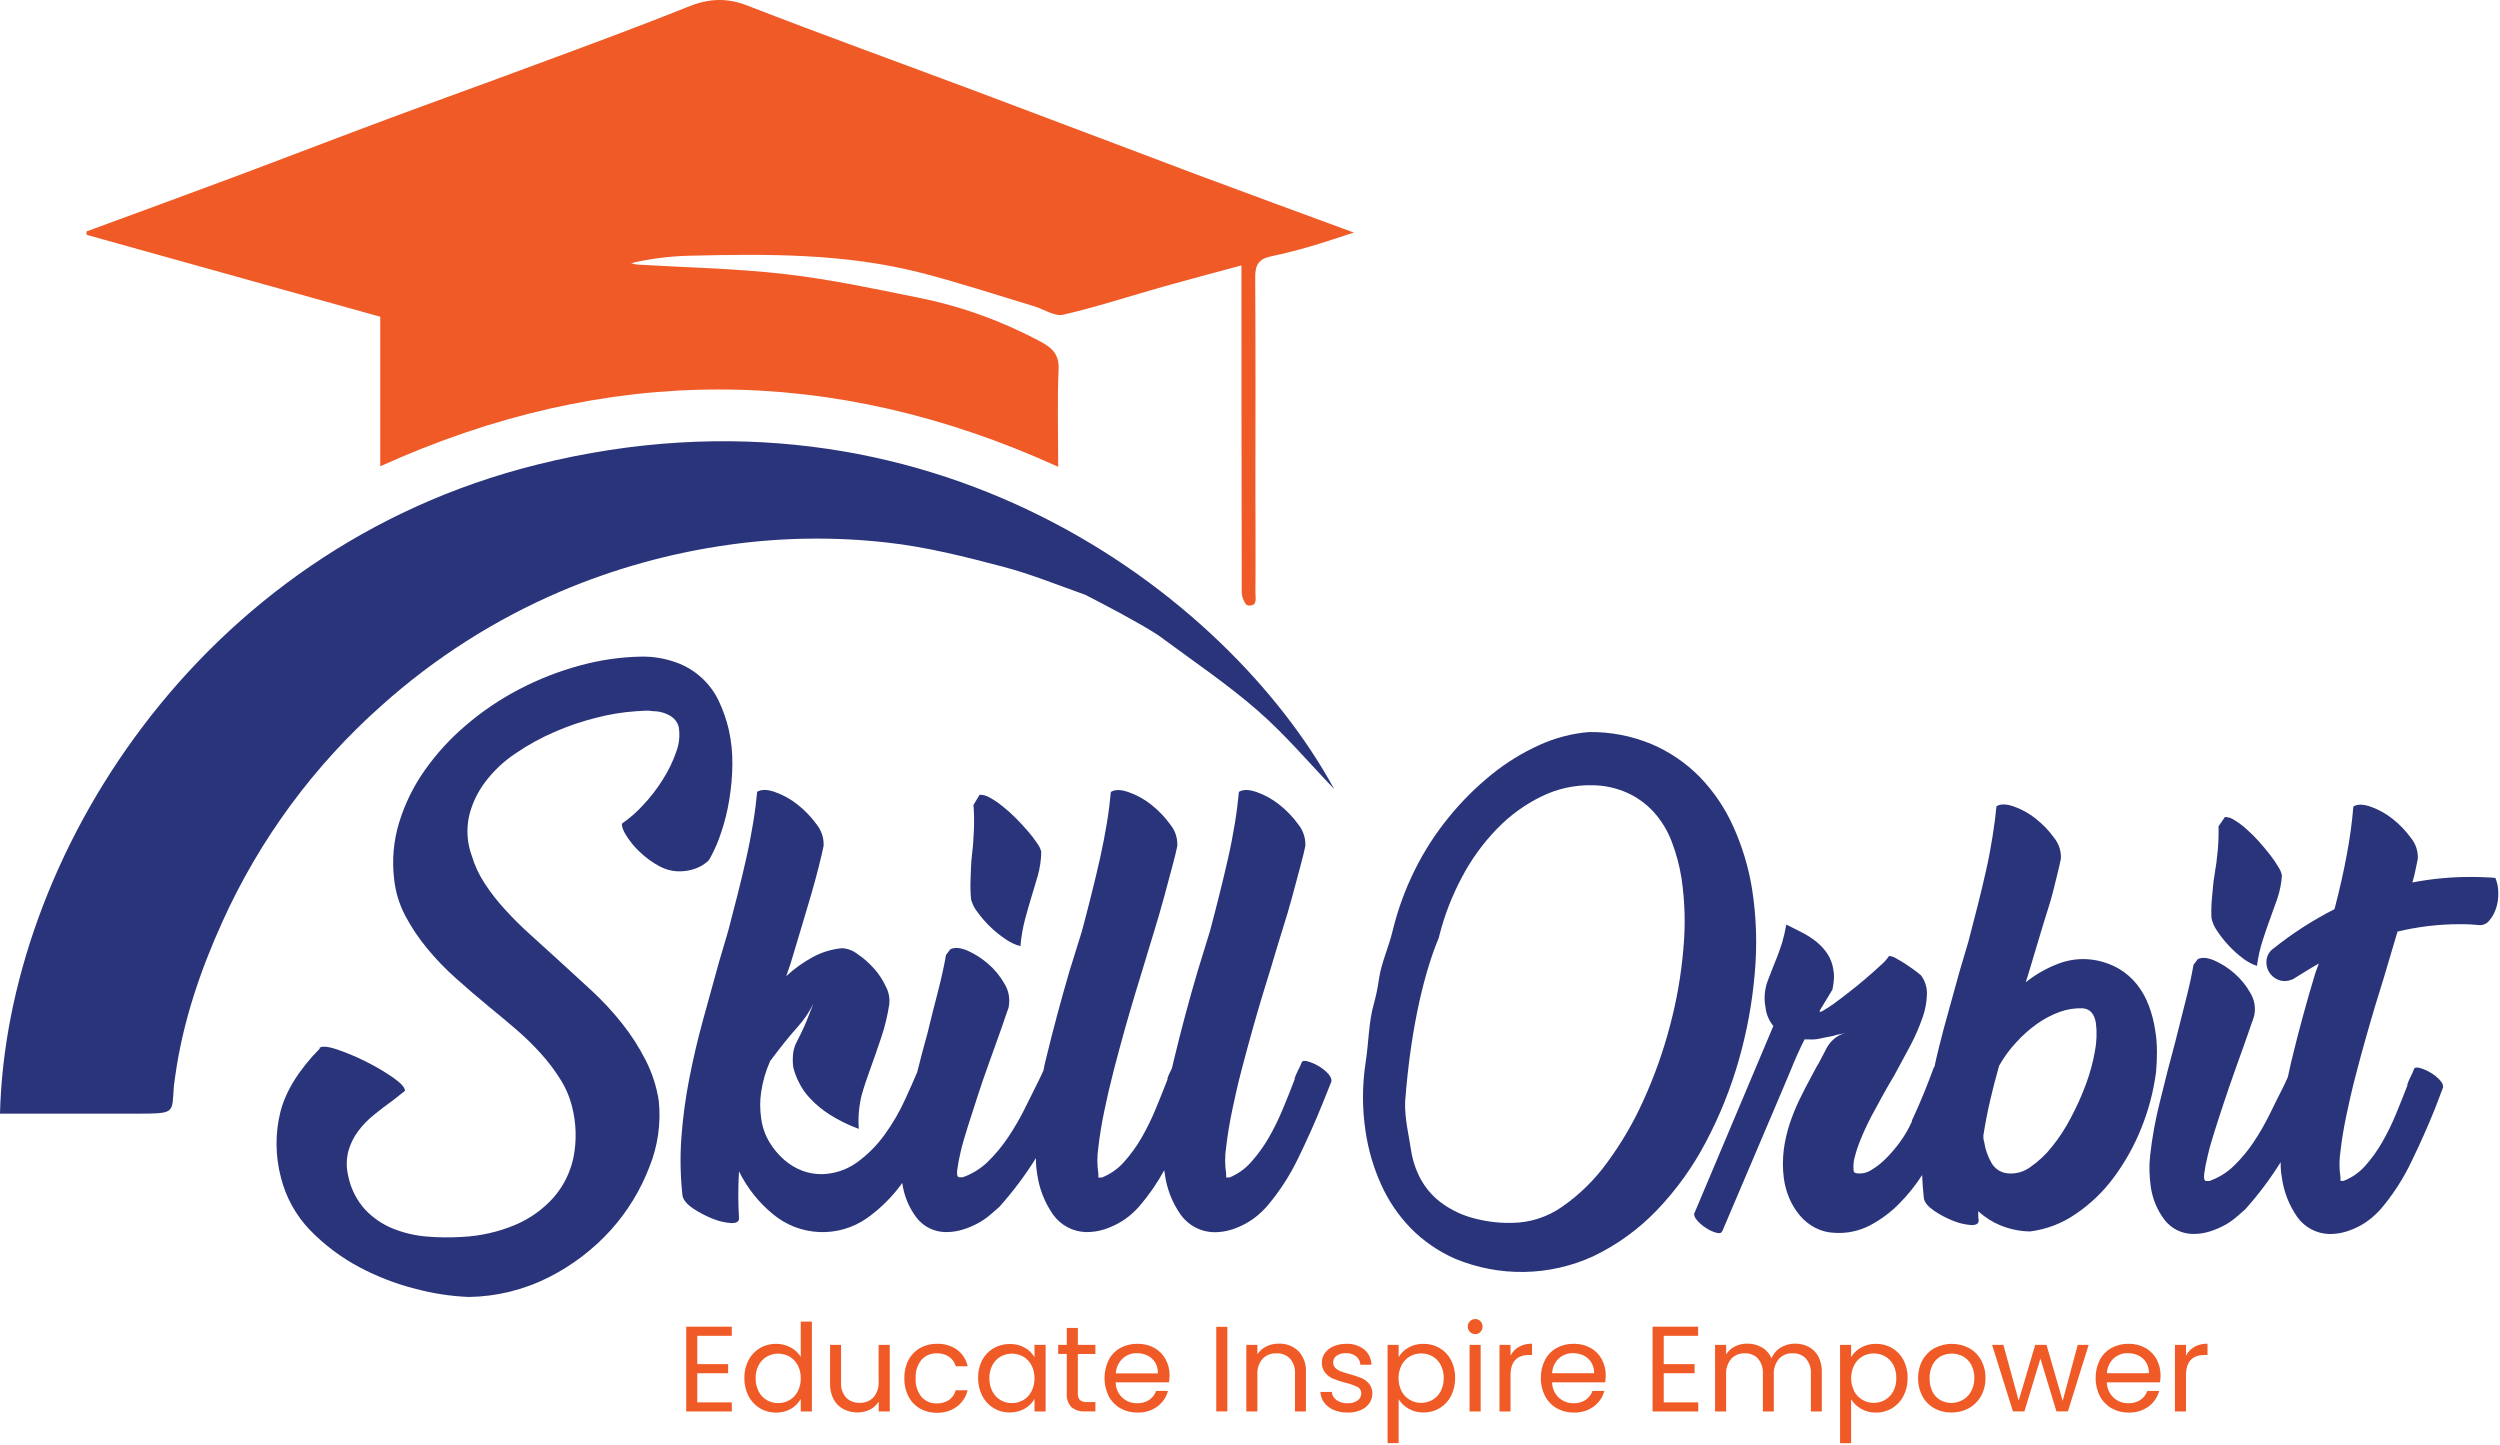 <svg width="739" height="427" viewBox="0 0 739 427" fill="none" xmlns="http://www.w3.org/2000/svg">
<path d="M215.43 215.697C214.747 212.781 213.759 209.945 212.48 207.237C209.996 201.966 205.533 197.887 200.06 195.887C196.81 194.689 193.373 194.079 189.91 194.087C183.629 194.179 177.385 195.073 171.33 196.747C165.146 198.432 159.161 200.779 153.48 203.747C147.867 206.663 142.606 210.213 137.8 214.327C133.155 218.252 129.032 222.755 125.53 227.727C122.209 232.445 119.658 237.66 117.97 243.177C116.326 248.595 115.829 254.296 116.51 259.917C116.924 263.738 118.064 267.444 119.87 270.837C121.702 274.266 123.88 277.5 126.37 280.487C128.965 283.625 131.8 286.558 134.85 289.257C137.963 292.043 141.173 294.8 144.48 297.527C147.22 299.777 149.93 302.017 152.6 304.317C155.165 306.524 157.59 308.888 159.86 311.397C161.988 313.744 163.906 316.273 165.59 318.957C167.177 321.45 168.355 324.181 169.08 327.047C170.366 332.017 170.509 337.213 169.5 342.247C168.564 346.63 166.519 350.7 163.56 354.067C160.445 357.529 156.603 360.261 152.31 362.067C147.303 364.171 141.965 365.379 136.54 365.637C133.058 365.851 129.566 365.811 126.09 365.517C122.674 365.238 119.32 364.446 116.14 363.167C113.035 361.913 110.238 360.002 107.94 357.567C105.416 354.774 103.689 351.355 102.94 347.667C102.359 345.275 102.359 342.779 102.94 340.387C103.522 338.221 104.51 336.185 105.85 334.387C107.233 332.539 108.85 330.879 110.66 329.447C112.49 327.967 114.36 326.537 116.25 325.187L119.71 322.447C119.71 321.447 118.56 320.207 116.17 318.507C113.547 316.706 110.797 315.098 107.94 313.697C105.127 312.279 102.212 311.072 99.22 310.087C96.52 309.227 94.84 309.177 94.27 309.927L94.73 309.747C88.443 316.12 84.5 322.413 82.9 328.627C81.32 334.989 81.362 341.645 83.02 347.987C84.475 353.892 87.47 359.307 91.7 363.677C95.927 368.021 100.802 371.684 106.15 374.537C111.439 377.354 117.05 379.52 122.86 380.987C128.012 382.365 133.301 383.17 138.63 383.387C146.854 383.251 154.941 381.251 162.28 377.537C169.196 374.033 175.41 369.287 180.61 363.537C185.508 358.075 189.362 351.76 191.98 344.907C194.464 338.74 195.411 332.061 194.74 325.447C194.092 321.204 192.761 317.094 190.8 313.277C188.86 309.473 186.542 305.875 183.88 302.537C181.112 299.043 178.076 295.77 174.8 292.747C171.467 289.667 168.133 286.61 164.8 283.577C162.13 281.127 159.48 278.717 156.8 276.317C154.195 273.986 151.712 271.523 149.36 268.937C147.123 266.521 145.093 263.922 143.29 261.167C141.631 258.653 140.348 255.911 139.48 253.027C138.085 249.249 137.8 245.151 138.66 241.217C139.545 237.519 141.201 234.05 143.52 231.037C145.991 227.781 148.993 224.965 152.4 222.707C156.003 220.243 159.834 218.13 163.84 216.397C167.836 214.65 171.97 213.239 176.2 212.177C180.044 211.166 183.975 210.52 187.94 210.247L190.5 210.087C191.372 210.028 192.249 210.075 193.11 210.227C195.003 210.234 196.854 210.779 198.45 211.797C199.503 212.511 200.271 213.573 200.62 214.797C201.046 217.283 200.801 219.837 199.91 222.197C198.915 225.098 197.571 227.868 195.91 230.447C194.218 233.174 192.251 235.72 190.04 238.047C188.194 240.074 186.124 241.885 183.87 243.447C183.72 244.207 184.12 245.387 185.13 246.997C186.248 248.777 187.592 250.404 189.13 251.837C190.844 253.488 192.775 254.898 194.87 256.027C196.984 257.193 199.392 257.718 201.8 257.537C203.169 257.449 204.518 257.156 205.8 256.667C207.148 256.147 208.384 255.373 209.44 254.387L209.86 253.737C211.225 251.268 212.347 248.672 213.21 245.987C214.271 242.846 215.064 239.621 215.58 236.347C216.157 232.876 216.462 229.365 216.49 225.847C216.529 222.434 216.174 219.028 215.43 215.697Z" fill="#29347B"/>
<path d="M393.53 319.777L391 326.077C388.86 331.41 386.453 336.813 383.78 342.287C381.311 347.464 378.174 352.295 374.45 356.657C373.67 357.533 372.832 358.355 371.94 359.117C370.848 360.048 369.67 360.871 368.42 361.577C367.042 362.353 365.587 362.986 364.08 363.467C362.397 363.992 360.643 364.255 358.88 364.247C356.941 364.215 355.036 363.728 353.32 362.825C351.604 361.921 350.124 360.627 349 359.047C346.487 355.46 344.878 351.319 344.31 346.977C344.24 346.637 344.19 346.287 344.15 345.927C342.053 349.752 339.563 353.348 336.72 356.657C335.943 357.535 335.104 358.357 334.21 359.117C333.12 360.034 331.945 360.844 330.7 361.537C329.317 362.311 327.86 362.944 326.35 363.427C324.667 363.952 322.913 364.215 321.15 364.207C319.211 364.175 317.306 363.688 315.59 362.785C313.874 361.881 312.394 360.587 311.27 359.007C308.769 355.414 307.161 351.276 306.58 346.937C306.386 345.853 306.269 344.757 306.23 343.657C306.23 343.197 306.23 342.737 306.23 342.317C303.041 347.432 299.417 352.263 295.4 356.757C294.66 357.427 293.77 358.187 292.73 359.077C291.631 360.017 290.438 360.841 289.17 361.537C287.754 362.308 286.267 362.941 284.73 363.427C283.113 363.94 281.427 364.203 279.73 364.207C278.026 364.223 276.341 363.843 274.809 363.097C273.276 362.351 271.938 361.258 270.9 359.907C268.645 356.915 267.201 353.391 266.71 349.677C263.839 353.692 260.321 357.203 256.3 360.067C252.173 362.959 247.208 364.41 242.173 364.195C237.138 363.98 232.315 362.11 228.45 358.877C224.252 355.43 220.842 351.123 218.45 346.247C218.17 350.872 218.17 355.511 218.45 360.137C218.45 361.137 217.65 361.627 215.99 361.537C214.115 361.381 212.276 360.932 210.54 360.207C208.546 359.409 206.643 358.404 204.86 357.207C203.07 355.987 202.06 354.767 201.76 353.547C201.118 347.823 201.001 342.052 201.41 336.307C201.837 330.462 202.615 324.648 203.74 318.897C204.86 313.11 206.217 307.317 207.81 301.517C209.403 295.717 210.99 289.97 212.57 284.277L215.23 275.277C216.17 271.737 217.09 268.107 218.04 264.397C218.99 260.687 219.83 257.087 220.63 253.547C221.43 250.007 222.08 246.547 222.63 243.227C223.18 239.907 223.55 236.857 223.82 234.057C225.04 233.297 226.82 233.317 229.09 234.127C231.503 234.982 233.757 236.232 235.76 237.827C237.887 239.51 239.774 241.474 241.37 243.667C242.823 245.463 243.566 247.729 243.46 250.037C243.18 251.437 242.7 253.457 242.06 256.037C241.42 258.617 240.61 261.577 239.67 264.817C238.73 268.057 237.73 271.397 236.67 274.907C235.61 278.417 234.6 281.767 233.67 284.907L232.41 288.557C234.762 286.369 237.379 284.484 240.2 282.947C242.906 281.466 245.888 280.561 248.96 280.287C250.617 280.405 252.201 281.014 253.51 282.037C255.299 283.251 256.929 284.686 258.36 286.307C259.822 287.937 261.026 289.782 261.93 291.777C262.757 293.377 263.078 295.19 262.85 296.977C262.351 300.234 261.575 303.442 260.53 306.567C259.44 309.807 258.41 312.817 257.38 315.627C256.35 318.437 255.47 321.027 254.71 323.697C253.897 326.964 253.61 330.339 253.86 333.697C250.817 332.588 247.904 331.153 245.17 329.417C243.061 328.07 241.129 326.464 239.42 324.637C238.079 323.233 236.969 321.627 236.13 319.877C235.419 318.499 234.872 317.042 234.5 315.537C234.319 314.234 234.296 312.915 234.43 311.607C234.522 310.694 234.73 309.797 235.05 308.937C236.45 306.227 237.58 303.857 238.43 301.787C239.28 299.717 239.93 298.037 240.43 296.727C239.201 299.195 237.644 301.486 235.8 303.537C234.3 305.217 232.88 306.887 231.59 308.537C230.3 310.187 228.97 311.867 227.66 313.637C226.353 316.566 225.454 319.662 224.99 322.837C224.619 325.366 224.619 327.937 224.99 330.467C225.3 333.002 226.138 335.445 227.45 337.637C228.626 339.582 230.093 341.336 231.8 342.837C233.395 344.235 235.227 345.336 237.21 346.087C238.984 346.742 240.859 347.08 242.75 347.087C246.516 347.04 250.179 345.847 253.25 343.667C256.407 341.385 259.178 338.613 261.46 335.457C263.871 332.144 265.936 328.592 267.62 324.857C268.91 322.047 270.08 319.387 271.16 316.857C271.16 316.857 271.16 316.807 271.16 316.787C272.1 313.017 273.09 309.217 274.16 305.447C275.16 301.247 276.21 297.147 277.24 293.177C278.27 289.207 279.06 285.587 279.64 282.297L280.9 280.617C282.12 279.977 283.77 280.087 285.9 280.967C288.147 281.956 290.231 283.281 292.08 284.897C294.053 286.593 295.712 288.624 296.98 290.897C298.185 292.897 298.609 295.273 298.17 297.567C298.26 297.387 298.22 297.567 298.04 298.117C297.86 298.667 297.6 299.427 297.25 300.377L296.15 303.587C295.71 304.807 295.32 305.937 294.95 306.967C294.1 309.407 293.14 312.077 292.08 314.967C291.02 317.857 289.97 320.967 289 323.967C288.03 326.967 287.05 329.967 286.13 332.867C285.21 335.767 284.45 338.337 283.94 340.587C283.508 342.37 283.174 344.176 282.94 345.997C282.8 347.347 283.01 347.997 283.59 347.997H284.59C287.35 347.031 289.867 345.478 291.97 343.447C294.218 341.257 296.229 338.837 297.97 336.227C299.825 333.467 301.495 330.587 302.97 327.607C304.47 324.547 305.97 321.607 307.34 318.817L308.42 316.497C308.63 315.377 308.88 314.247 309.16 313.147C311.3 304.313 313.633 295.597 316.16 286.997L319.8 275.317C320.74 271.777 321.69 268.147 322.61 264.437C323.53 260.727 324.42 257.127 325.2 253.587C325.98 250.047 326.65 246.587 327.2 243.267C327.75 239.947 328.1 236.897 328.37 234.097C329.59 233.337 331.37 233.357 333.64 234.167C336.055 235.017 338.31 236.268 340.31 237.867C342.441 239.544 344.329 241.51 345.92 243.707C347.385 245.496 348.131 247.767 348.01 250.077C347.73 251.477 347.25 253.497 346.54 256.077C345.83 258.657 345.04 261.637 344.17 264.927C343.3 268.217 342.28 271.577 341.23 275.087C340.18 278.597 339.13 281.897 338.23 284.977L337.68 286.797C337.13 288.587 336.37 290.997 335.45 294.107C334.53 297.217 333.5 300.607 332.45 304.407C331.4 308.207 330.32 312.147 329.24 316.317C328.16 320.487 327.24 324.497 326.43 328.387C325.62 332.277 325.05 335.837 324.68 339.117C324.284 341.715 324.284 344.358 324.68 346.957V348.087H325.68C328.183 347.103 330.42 345.544 332.21 343.537C334.185 341.339 335.928 338.943 337.41 336.387C338.995 333.628 340.398 330.768 341.61 327.827C342.877 324.78 344.067 321.807 345.18 318.907H345.04C345.328 318.06 345.682 317.237 346.1 316.447C346.21 316.217 346.35 315.967 346.44 315.737C346.62 314.907 346.81 314.057 347.02 313.237C349.147 304.403 351.48 295.687 354.02 287.087L357.65 275.297C358.59 271.757 359.54 268.127 360.46 264.417C361.38 260.707 362.25 257.107 363.05 253.567C363.85 250.027 364.5 246.567 365.05 243.247C365.6 239.927 365.95 236.877 366.22 234.077C367.44 233.317 369.22 233.337 371.49 234.147C373.904 235 376.158 236.251 378.16 237.847C380.289 239.527 382.177 241.492 383.77 243.687C385.223 245.483 385.966 247.749 385.86 250.057C385.58 251.457 385.1 253.477 384.39 256.057C383.68 258.637 382.89 261.617 382.02 264.907C381.15 268.197 380.13 271.557 379.02 275.067C377.91 278.577 376.95 281.877 376.02 284.957L375.47 286.777C374.92 288.567 374.16 290.977 373.22 294.087C372.28 297.197 371.28 300.587 370.22 304.387C369.16 308.187 368.09 312.127 367 316.297C365.91 320.467 365 324.477 364.2 328.367C363.4 332.257 362.82 335.817 362.45 339.097C362.054 341.695 362.054 344.338 362.45 346.937V348.067H363.45C365.886 347.064 368.059 345.514 369.8 343.537C371.775 341.341 373.514 338.945 374.99 336.387C376.578 333.628 377.984 330.768 379.2 327.827C380.47 324.827 381.64 321.827 382.76 318.907H382.63C382.919 318.062 383.27 317.239 383.68 316.447C384.075 315.7 384.429 314.932 384.74 314.147C384.93 313.577 385.52 313.437 386.56 313.737C387.69 314.059 388.773 314.53 389.78 315.137C390.851 315.749 391.819 316.525 392.65 317.437C393.42 318.357 393.71 319.117 393.53 319.777Z" fill="#29347B"/>
<path d="M306.61 249.317C305.801 248.087 304.909 246.914 303.94 245.807C302.86 244.537 301.64 243.227 300.31 241.877C299.029 240.581 297.67 239.365 296.24 238.237C295.062 237.273 293.792 236.425 292.45 235.707C291.581 235.184 290.584 234.914 289.57 234.927L287.76 237.927C287.945 240.359 287.988 242.8 287.89 245.237C287.8 247.737 287.62 250.237 287.32 252.657C287.02 255.077 287 257.417 286.91 259.657C286.809 261.714 286.852 263.776 287.04 265.827C287.402 267.211 288.053 268.503 288.95 269.617C290.073 271.177 291.335 272.633 292.72 273.967C294.143 275.345 295.69 276.59 297.34 277.687C298.646 278.598 300.101 279.275 301.64 279.687C301.857 277.039 302.305 274.416 302.98 271.847C303.57 269.597 304.19 267.417 304.86 265.247C305.53 263.077 306.15 260.997 306.75 258.927C307.407 256.599 307.76 254.195 307.8 251.777C307.566 250.888 307.162 250.052 306.61 249.317Z" fill="#29347B"/>
<path d="M517.9 262.707C516.871 256.381 515.015 250.218 512.38 244.377C509.951 238.933 506.59 233.955 502.45 229.667C498.361 225.512 493.496 222.203 488.13 219.927C482.287 217.51 476.013 216.309 469.69 216.397C464.648 216.815 459.715 218.101 455.11 220.197C450.064 222.471 445.329 225.382 441.02 228.857C436.372 232.603 432.129 236.826 428.36 241.457C424.385 246.299 420.976 251.58 418.2 257.197C415.352 262.933 413.155 268.971 411.65 275.197C410.44 280.197 408.4 284.397 407.65 289.197C407.312 291.728 406.8 294.234 406.12 296.697C404.58 301.987 404.59 308.187 403.7 313.917C402.63 320.799 402.63 327.805 403.7 334.687C404.5 339.981 406.017 345.142 408.21 350.027C410.336 354.812 413.284 359.188 416.92 362.957C420.698 366.822 425.187 369.922 430.14 372.087C436.612 374.776 443.569 376.103 450.577 375.985C457.585 375.866 464.493 374.304 470.87 371.397C477.958 368.019 484.373 363.381 489.8 357.707C495.552 351.698 500.426 344.908 504.28 337.537C508.365 329.817 511.626 321.689 514.01 313.287C516.413 304.877 517.99 296.253 518.72 287.537C519.461 279.257 519.185 270.919 517.9 262.707ZM497.6 280.537C496.951 288.191 495.63 295.774 493.65 303.197C491.69 310.689 489.097 318.002 485.9 325.057C482.969 331.628 479.338 337.864 475.07 343.657C471.426 348.703 466.957 353.098 461.85 356.657C457.485 359.749 452.279 361.434 446.93 361.487C442.713 361.574 438.509 361 434.47 359.787C431.275 358.806 428.281 357.262 425.63 355.227C423.267 353.377 421.313 351.058 419.89 348.417C418.489 345.774 417.546 342.914 417.1 339.957C416.45 335.447 415.23 330.957 415.35 325.757C417.08 302.557 421.47 286.327 425.29 277.257L425.54 276.257C427.074 270.31 429.317 264.569 432.22 259.157C434.963 253.974 438.428 249.206 442.51 244.997C446.281 241.075 450.712 237.846 455.6 235.457C460.277 233.156 465.438 232.01 470.65 232.117C474.235 232.134 477.778 232.901 481.05 234.367C484.022 235.725 486.689 237.671 488.89 240.087C491.152 242.623 492.931 245.551 494.14 248.727C495.493 252.247 496.472 255.901 497.06 259.627C498.078 266.55 498.259 273.57 497.6 280.537Z" fill="#29347B"/>
<path d="M637.09 304.647C636.73 302.161 636.107 299.72 635.23 297.367C634.397 295.081 633.209 292.942 631.71 291.027C630.185 289.108 628.312 287.493 626.19 286.267C623.787 284.921 621.15 284.042 618.42 283.677C615.013 283.233 611.55 283.656 608.35 284.907C604.907 286.218 601.688 288.056 598.81 290.357L599.62 287.767C600.53 284.687 601.52 281.427 602.54 278.027C603.56 274.627 604.54 271.357 605.54 268.227C606.54 265.097 607.22 262.227 607.84 259.697C608.46 257.167 608.94 255.207 609.2 253.847C609.315 251.608 608.603 249.405 607.2 247.657C605.655 245.523 603.821 243.615 601.75 241.987C599.808 240.438 597.622 239.224 595.28 238.397C593.04 237.617 591.35 237.587 590.16 238.327C589.9 241.047 589.52 244.017 589 247.237C588.48 250.457 587.89 253.797 587.1 257.237C586.31 260.677 585.5 264.237 584.58 267.777C583.66 271.317 582.77 274.897 581.86 278.337L579.27 287.067C577.73 292.607 576.187 298.19 574.64 303.817C573.64 307.657 572.64 311.467 571.83 315.317C571.753 315.366 571.691 315.435 571.65 315.517C570.92 317.517 569.98 319.937 568.86 322.747C567.74 325.557 566.47 328.417 565.11 331.327H565.24C564.266 333.541 563.056 335.643 561.63 337.597C560.337 339.376 558.902 341.048 557.34 342.597C556.072 343.858 554.655 344.96 553.12 345.877C552.068 346.568 550.828 346.917 549.57 346.877C548.5 346.877 547.94 346.617 547.94 346.077C547.779 344.705 547.892 343.315 548.27 341.987C548.709 340.284 549.264 338.614 549.93 336.987C550.6 335.307 551.35 333.657 552.16 331.987C552.97 330.317 553.74 328.877 554.48 327.607C555.4 325.887 556.29 324.217 557.21 322.607C558.13 320.997 559.06 319.317 560.06 317.687C561.693 314.693 563.267 311.77 564.78 308.917C566.156 306.306 567.333 303.595 568.3 300.807C569.113 298.56 569.552 296.195 569.6 293.807C569.646 291.82 569.023 289.876 567.83 288.287C567.66 288.117 567.16 287.737 566.41 287.157C565.66 286.577 564.73 285.927 563.68 285.227C562.63 284.527 561.68 283.937 560.68 283.397C560.003 282.946 559.228 282.664 558.42 282.577C557.732 283.592 556.908 284.507 555.97 285.297C554.69 286.487 553.27 287.757 551.68 289.117C550.09 290.477 548.44 291.837 546.68 293.207C544.92 294.577 543.4 295.747 541.99 296.757C540.939 297.511 539.851 298.212 538.73 298.857C537.95 299.257 537.73 299.187 537.97 298.647L541.66 292.537C541.898 291.433 542.055 290.313 542.13 289.187C542.175 288.295 542.104 287.401 541.92 286.527C541.675 284.877 541.075 283.301 540.16 281.907C539.235 280.536 538.105 279.315 536.81 278.287C535.476 277.236 534.039 276.325 532.52 275.567C530.98 274.807 529.52 274.047 528.03 273.307C527.724 275.106 527.314 276.886 526.8 278.637C526.33 280.087 525.88 281.397 525.43 282.587C524.25 285.487 523.25 288.037 522.43 290.217C521.594 292.618 521.401 295.197 521.87 297.697C522.084 299.747 522.894 301.691 524.2 303.287L500.9 358.537V358.407C500.63 359.027 500.85 359.787 501.59 360.657C502.356 361.552 503.253 362.327 504.25 362.957C505.184 363.599 506.218 364.082 507.31 364.387C508.31 364.677 508.78 364.517 509.07 363.987L509.17 363.807C510.26 361.177 528.17 319.257 529.35 316.317C530.53 313.377 531.87 310.317 533.43 307.247H534.66C535.951 307.332 537.247 307.211 538.5 306.887C539.57 306.617 540.91 306.447 542.01 306.177C542.628 305.958 543.263 305.794 543.91 305.687C544.64 305.547 544.44 305.617 545.6 305.347C544.194 305.652 542.902 306.345 541.87 307.347C541.016 308.115 540.32 309.042 539.82 310.077L537.39 314.717V314.587L535.33 318.407C534.06 320.747 532.88 323.067 531.78 325.347C530.707 327.603 529.775 329.924 528.99 332.297C528.204 334.735 527.635 337.238 527.29 339.777C526.939 342.579 526.939 345.414 527.29 348.217C527.561 350.281 528.11 352.299 528.92 354.217C529.716 356.067 530.777 357.792 532.07 359.337C533.318 360.815 534.844 362.034 536.56 362.927C538.371 363.864 540.371 364.377 542.41 364.427C545.973 364.645 549.529 363.895 552.7 362.257C555.895 360.576 558.812 358.414 561.35 355.847C563.925 353.267 566.215 350.417 568.18 347.347C568.27 349.687 568.45 352.037 568.71 354.347C568.98 355.527 569.99 356.707 571.71 357.897C573.436 359.065 575.284 360.044 577.22 360.817C578.914 361.527 580.709 361.965 582.54 362.117C584.12 362.207 584.9 361.737 584.9 360.757C584.813 360.305 584.77 359.846 584.77 359.387V358.027C586.703 359.818 588.942 361.247 591.38 362.247C594.134 363.362 597.069 363.961 600.04 364.017C604.877 363.422 609.499 361.666 613.51 358.897C617.863 355.969 621.682 352.316 624.8 348.097C628.143 343.597 630.89 338.682 632.97 333.477C635.116 328.159 636.581 322.592 637.33 316.907C637.503 315.093 637.59 313.12 637.59 310.987C637.603 308.863 637.436 306.742 637.09 304.647ZM619.25 310.787C618.659 314.107 617.769 317.367 616.59 320.527C615.335 323.913 613.852 327.211 612.15 330.397C610.566 333.468 608.673 336.37 606.5 339.057C604.696 341.33 602.566 343.324 600.18 344.977C598.375 346.327 596.151 346.997 593.9 346.867C592.847 346.848 591.817 346.557 590.909 346.023C590.001 345.488 589.247 344.728 588.72 343.817C587.629 341.949 586.896 339.893 586.56 337.757C586.47 337.407 586.4 337.067 586.33 336.757C586.284 336.425 586.264 336.091 586.27 335.757C586.82 332.237 587.47 328.757 588.27 325.357C589.07 321.957 589.93 318.527 590.93 315.057C592.317 312.575 593.995 310.269 595.93 308.187C597.788 306.128 599.863 304.278 602.12 302.667C604.194 301.182 606.462 299.987 608.86 299.117C610.976 298.346 613.219 297.983 615.47 298.047C617.72 298.137 619.09 299.587 619.55 302.397C619.894 305.192 619.792 308.023 619.25 310.787Z" fill="#29347B"/>
<path d="M673.5 256.317C672.775 255.082 671.97 253.897 671.09 252.767C670.09 251.487 668.99 250.157 667.77 248.767C666.589 247.449 665.331 246.203 664 245.037C662.906 244.043 661.717 243.159 660.45 242.397C659.641 241.841 658.691 241.526 657.71 241.487L655.8 244.257C655.856 246.623 655.779 248.99 655.57 251.347C655.35 253.777 655.05 256.177 654.63 258.527C654.21 260.877 654.08 263.127 653.87 265.307C653.673 267.3 653.616 269.305 653.7 271.307C653.973 272.667 654.528 273.955 655.33 275.087C656.353 276.652 657.511 278.124 658.79 279.487C660.095 280.903 661.532 282.192 663.08 283.337C664.301 284.293 665.678 285.031 667.15 285.517C667.494 282.959 668.06 280.437 668.84 277.977C669.54 275.827 670.25 273.737 671.01 271.677C671.77 269.617 672.47 267.617 673.16 265.677C673.915 263.453 674.379 261.14 674.54 258.797C674.363 257.909 674.009 257.066 673.5 256.317Z" fill="#29347B"/>
<path d="M738.49 263.847C738.543 265.374 738.337 266.899 737.88 268.357C737.48 269.67 736.828 270.893 735.96 271.957C735.636 272.415 735.21 272.791 734.715 273.055C734.22 273.318 733.671 273.463 733.11 273.477C732.11 273.387 731.11 273.297 730.11 273.247C729.11 273.197 728.11 273.187 727.11 273.187C724.012 273.19 720.917 273.374 717.84 273.737C714.768 274.108 711.72 274.653 708.71 275.367L705.03 287.767L704.5 289.537C703.97 291.277 703.23 293.627 702.31 296.637C701.39 299.647 700.44 302.957 699.39 306.637C698.34 310.317 697.31 314.157 696.26 318.197C695.21 322.237 694.32 326.197 693.54 329.927C692.76 333.657 692.2 337.157 691.84 340.347C691.454 342.872 691.454 345.442 691.84 347.967V349.057H692.8C695.232 348.103 697.404 346.589 699.14 344.637C701.044 342.504 702.72 340.178 704.14 337.697C705.679 335.018 707.041 332.242 708.22 329.387C709.447 326.414 710.6 323.527 711.68 320.727H711.55C711.823 319.906 712.157 319.107 712.55 318.337C712.933 317.614 713.267 316.865 713.55 316.097C713.73 315.547 714.31 315.407 715.32 315.697C716.417 316.005 717.467 316.463 718.44 317.057C719.487 317.649 720.433 318.405 721.24 319.297C722.02 320.167 722.31 320.907 722.13 321.547L719.8 327.667C717.73 332.847 715.38 338.097 712.8 343.407C710.404 348.449 707.358 353.155 703.74 357.407C702.981 358.257 702.166 359.056 701.3 359.797C700.241 360.699 699.099 361.499 697.89 362.187C696.545 362.937 695.128 363.55 693.66 364.017C692.042 364.526 690.356 364.782 688.66 364.777C686.776 364.748 684.925 364.276 683.257 363.399C681.589 362.521 680.151 361.263 679.06 359.727C676.634 356.236 675.071 352.219 674.5 348.007C674.313 346.953 674.203 345.887 674.17 344.817C674.17 344.367 674.17 343.917 674.17 343.517C671.082 348.484 667.561 353.168 663.65 357.517C662.92 358.167 662.07 358.907 661.06 359.777C659.992 360.69 658.832 361.491 657.6 362.167C656.226 362.916 654.783 363.529 653.29 363.997C651.709 364.502 650.06 364.759 648.4 364.757C646.745 364.772 645.11 364.402 643.623 363.676C642.135 362.951 640.837 361.89 639.83 360.577C637.622 357.655 636.212 354.209 635.74 350.577C635.542 349.088 635.422 347.589 635.38 346.087C635.342 344.537 635.413 342.987 635.59 341.447C636.19 336.124 637.152 330.849 638.47 325.657C639.92 319.657 641.47 313.657 643.09 307.657C644.09 303.577 645.09 299.604 646.09 295.737C647.09 291.877 647.85 288.367 648.41 285.177L649.64 283.547C650.82 282.92 652.427 283.03 654.46 283.877C656.644 284.836 658.667 286.124 660.46 287.697C662.378 289.352 663.989 291.333 665.22 293.547C666.396 295.489 666.81 297.798 666.38 300.027C666.47 299.847 666.38 300.027 666.24 300.557C666.1 301.087 665.82 301.837 665.49 302.747C665.16 303.657 664.82 304.747 664.41 305.877C664 307.007 663.61 308.157 663.25 309.157C662.43 311.527 661.49 314.157 660.46 316.977C659.43 319.797 658.46 322.757 657.46 325.707C656.46 328.657 655.56 331.527 654.65 334.347C653.74 337.167 653.04 339.657 652.55 341.847C652.116 343.576 651.782 345.329 651.55 347.097C651.41 348.417 651.61 349.097 652.17 349.097H653.11C655.789 348.154 658.234 346.646 660.28 344.677C662.472 342.557 664.433 340.211 666.13 337.677C667.918 334.996 669.529 332.2 670.95 329.307C672.4 326.307 673.83 323.497 675.19 320.777L676.29 318.387C676.58 316.957 676.89 315.527 677.23 314.097C679.41 305.03 681.813 296.18 684.44 287.547L685.44 284.827C684.17 285.537 682.89 286.297 681.62 287.077C680.35 287.857 679.07 288.637 677.8 289.447L677.4 289.577C676.754 289.855 676.058 289.999 675.355 289.999C674.652 289.999 673.956 289.855 673.31 289.577C672.199 289.091 671.271 288.265 670.66 287.217C670.065 286.157 669.83 284.932 669.99 283.727C670.082 283.047 670.315 282.394 670.675 281.81C671.035 281.226 671.514 280.724 672.08 280.337C677.67 275.871 683.701 271.987 690.08 268.747C691.62 262.847 692.847 257.397 693.76 252.397C694.629 247.765 695.263 243.093 695.66 238.397C696.85 237.657 698.57 237.687 700.78 238.467C703.122 239.295 705.308 240.508 707.25 242.057C709.321 243.685 711.155 245.594 712.7 247.727C714.115 249.469 714.828 251.676 714.7 253.917C714.52 254.657 714.32 255.587 714.1 256.777C713.842 258.154 713.508 259.516 713.1 260.857C718.803 259.754 724.601 259.208 730.41 259.227C731.32 259.227 732.53 259.227 734.03 259.297C735.53 259.367 736.73 259.407 737.62 259.497C738.204 260.872 738.5 262.353 738.49 263.847Z" fill="#29347B"/>
<path d="M206.12 394.867V403.237H215.24V405.927H206.12V414.537H216.32V417.227H202.85V392.167H216.32V394.867H206.12Z" fill="#F05A26"/>
<path d="M221.27 402.027C222.043 400.56 223.205 399.335 224.63 398.487C226.088 397.646 227.747 397.214 229.43 397.237C230.92 397.225 232.388 397.59 233.7 398.297C234.935 398.932 235.972 399.894 236.7 401.077V390.667H240V417.237H236.7V413.537C236.019 414.745 235.024 415.747 233.82 416.437C232.467 417.211 230.928 417.601 229.37 417.567C227.693 417.585 226.045 417.135 224.61 416.267C223.178 415.392 222.015 414.14 221.25 412.647C220.417 410.999 219.999 409.173 220.03 407.327C219.997 405.485 220.424 403.663 221.27 402.027ZM235.8 403.537C235.246 402.483 234.408 401.607 233.38 401.007C232.356 400.436 231.203 400.136 230.03 400.136C228.857 400.136 227.704 400.436 226.68 401.007C225.654 401.597 224.818 402.467 224.27 403.517C223.648 404.713 223.338 406.048 223.37 407.397C223.336 408.761 223.646 410.113 224.27 411.327C224.814 412.389 225.65 413.274 226.68 413.877C227.693 414.468 228.847 414.772 230.02 414.757C231.199 414.769 232.359 414.465 233.38 413.877C234.413 413.274 235.253 412.39 235.8 411.327C236.421 410.126 236.731 408.788 236.7 407.437C236.735 406.082 236.426 404.739 235.8 403.537Z" fill="#F05A26"/>
<path d="M263.01 397.537V417.237H259.74V414.327C259.113 415.343 258.212 416.161 257.14 416.687C255.997 417.253 254.736 417.541 253.46 417.527C252.019 417.537 250.597 417.194 249.32 416.527C248.092 415.884 247.085 414.888 246.43 413.667C245.687 412.239 245.323 410.645 245.37 409.037V397.537H248.61V408.637C248.501 410.261 249.028 411.864 250.08 413.107C250.6 413.633 251.224 414.044 251.914 414.313C252.603 414.582 253.341 414.703 254.08 414.667C254.843 414.709 255.607 414.587 256.32 414.309C257.032 414.032 257.677 413.605 258.21 413.057C259.3 411.739 259.841 410.052 259.72 408.347V397.537H263.01Z" fill="#F05A26"/>
<path d="M268.54 402.027C269.314 400.548 270.493 399.32 271.94 398.487C273.465 397.631 275.191 397.199 276.94 397.237C279.08 397.143 281.19 397.762 282.94 398.997C284.526 400.2 285.63 401.931 286.05 403.877H282.53C282.216 402.728 281.508 401.726 280.53 401.047C279.464 400.337 278.199 399.986 276.92 400.047C276.069 400.014 275.222 400.171 274.439 400.504C273.656 400.838 272.956 401.341 272.39 401.977C271.155 403.511 270.542 405.452 270.67 407.417C270.543 409.397 271.156 411.353 272.39 412.907C272.954 413.546 273.653 414.051 274.437 414.387C275.22 414.722 276.068 414.879 276.92 414.847C278.192 414.895 279.447 414.546 280.51 413.847C281.496 413.153 282.205 412.133 282.51 410.967H286.03C285.561 412.891 284.445 414.596 282.87 415.797C281.153 417.051 279.065 417.692 276.94 417.617C275.19 417.656 273.462 417.221 271.94 416.357C270.488 415.522 269.307 414.286 268.54 412.797C267.696 411.131 267.277 409.283 267.32 407.417C267.27 405.546 267.689 403.693 268.54 402.027Z" fill="#F05A26"/>
<path d="M290.34 402.027C291.12 400.578 292.282 399.371 293.7 398.537C295.146 397.7 296.79 397.268 298.46 397.287C300.029 397.248 301.58 397.632 302.95 398.397C304.132 399.056 305.114 400.024 305.79 401.197V397.537H309.09V417.237H305.8V413.537C305.107 414.729 304.11 415.716 302.91 416.397C301.545 417.169 299.998 417.559 298.43 417.527C296.759 417.548 295.116 417.097 293.69 416.227C292.266 415.349 291.111 414.096 290.35 412.607C289.517 410.959 289.099 409.133 289.13 407.287C289.095 405.461 289.51 403.654 290.34 402.027ZM304.89 403.537C304.336 402.483 303.498 401.607 302.47 401.007C301.446 400.436 300.293 400.136 299.12 400.136C297.947 400.136 296.794 400.436 295.77 401.007C294.744 401.597 293.908 402.468 293.36 403.517C292.738 404.714 292.428 406.048 292.46 407.397C292.426 408.761 292.736 410.113 293.36 411.327C293.904 412.389 294.74 413.274 295.77 413.877C296.783 414.468 297.937 414.772 299.11 414.757C300.288 414.769 301.449 414.465 302.47 413.877C303.503 413.275 304.342 412.39 304.89 411.327C305.511 410.126 305.821 408.788 305.79 407.437C305.825 406.082 305.516 404.74 304.89 403.537Z" fill="#F05A26"/>
<path d="M318.61 400.257V411.857C318.542 412.578 318.761 413.296 319.22 413.857C319.826 414.315 320.584 414.526 321.34 414.447H323.8V417.207H320.8C319.328 417.322 317.866 416.875 316.71 415.957C316.208 415.401 315.827 414.746 315.591 414.035C315.356 413.324 315.27 412.572 315.34 411.827V400.227H312.8V397.537H315.35V392.537H318.62V397.537H323.8V400.237L318.61 400.257Z" fill="#F05A26"/>
<path d="M345.55 408.617H329.8C329.798 409.447 329.964 410.268 330.287 411.033C330.61 411.797 331.084 412.489 331.681 413.066C332.277 413.643 332.984 414.093 333.759 414.391C334.534 414.688 335.361 414.826 336.19 414.797C337.445 414.838 338.682 414.489 339.73 413.797C340.668 413.16 341.371 412.232 341.73 411.157H345.25C344.754 413.012 343.639 414.641 342.09 415.777C340.378 417.007 338.306 417.633 336.2 417.557C334.451 417.585 332.726 417.15 331.2 416.297C329.731 415.457 328.528 414.219 327.73 412.727C326.917 411.057 326.495 409.224 326.495 407.367C326.495 405.509 326.917 403.677 327.73 402.007C328.498 400.513 329.692 399.281 331.16 398.467C332.716 397.616 334.467 397.189 336.24 397.227C337.985 397.187 339.709 397.608 341.24 398.447C342.644 399.228 343.795 400.394 344.56 401.807C345.356 403.291 345.758 404.953 345.73 406.637C345.703 407.299 345.643 407.96 345.55 408.617ZM341.46 402.747C340.921 401.863 340.14 401.151 339.21 400.697C338.231 400.226 337.156 399.986 336.07 399.997C334.512 399.961 333.001 400.527 331.85 401.577C330.641 402.726 329.924 404.3 329.85 405.967H342.28C342.315 404.838 342.031 403.721 341.46 402.747Z" fill="#F05A26"/>
<path d="M362.8 392.207V417.207H359.53V392.207H362.8Z" fill="#F05A26"/>
<path d="M383.8 399.367C384.582 400.203 385.183 401.191 385.567 402.27C385.95 403.349 386.108 404.495 386.03 405.637V417.237H382.8V406.107C382.914 404.468 382.382 402.85 381.32 401.597C380.8 401.07 380.176 400.659 379.486 400.39C378.797 400.121 378.059 400.001 377.32 400.037C376.559 400.001 375.8 400.126 375.091 400.405C374.383 400.685 373.741 401.111 373.21 401.657C372.108 402.965 371.559 404.651 371.68 406.357V417.237H368.41V397.537H371.68V400.337C372.331 399.334 373.244 398.528 374.32 398.007C375.465 397.448 376.725 397.163 378 397.177C379.064 397.138 380.125 397.311 381.121 397.687C382.117 398.063 383.028 398.634 383.8 399.367Z" fill="#F05A26"/>
<path d="M394.29 416.797C393.171 416.336 392.192 415.592 391.45 414.637C390.76 413.714 390.36 412.607 390.3 411.457H393.68C393.722 411.934 393.868 412.397 394.106 412.813C394.344 413.229 394.67 413.588 395.06 413.867C396.012 414.524 397.154 414.85 398.31 414.797C399.374 414.868 400.431 414.58 401.31 413.977C401.646 413.742 401.92 413.429 402.108 413.065C402.296 412.701 402.393 412.296 402.39 411.887C402.403 411.49 402.301 411.098 402.097 410.758C401.893 410.417 401.596 410.143 401.24 409.967C400.105 409.418 398.91 409.002 397.68 408.727C396.462 408.427 395.269 408.036 394.11 407.557C393.189 407.171 392.375 406.567 391.74 405.797C391.044 404.929 390.689 403.838 390.74 402.727C390.738 401.734 391.053 400.767 391.64 399.967C392.29 399.079 393.173 398.387 394.19 397.967C395.381 397.46 396.666 397.211 397.96 397.237C399.86 397.146 401.73 397.731 403.24 398.887C403.907 399.439 404.446 400.131 404.817 400.913C405.189 401.696 405.384 402.55 405.39 403.417H402.12C402.102 402.94 401.983 402.472 401.771 402.045C401.559 401.617 401.258 401.24 400.89 400.937C400.031 400.281 398.969 399.948 397.89 399.997C396.9 399.948 395.92 400.214 395.09 400.757C394.768 400.978 394.507 401.278 394.332 401.628C394.157 401.977 394.074 402.366 394.09 402.757C394.08 403.052 394.131 403.347 394.239 403.622C394.347 403.897 394.511 404.147 394.72 404.357C395.169 404.799 395.708 405.139 396.3 405.357C397.165 405.682 398.046 405.963 398.94 406.197C400.109 406.503 401.258 406.88 402.38 407.327C403.264 407.695 404.049 408.267 404.67 408.997C405.335 409.819 405.689 410.849 405.67 411.907C405.68 412.947 405.365 413.964 404.77 414.817C404.127 415.704 403.252 416.396 402.24 416.817C401.057 417.327 399.778 417.579 398.49 417.557C397.052 417.6 395.621 417.341 394.29 416.797Z" fill="#F05A26"/>
<path d="M416.29 398.367C417.663 397.587 419.222 397.196 420.8 397.237C422.47 397.217 424.115 397.649 425.56 398.487C426.991 399.327 428.155 400.554 428.92 402.027C429.759 403.665 430.179 405.486 430.14 407.327C430.171 409.173 429.753 410.999 428.92 412.647C428.155 414.136 426.99 415.383 425.556 416.247C424.121 417.111 422.474 417.558 420.8 417.537C419.248 417.566 417.718 417.176 416.37 416.407C415.17 415.73 414.162 414.76 413.44 413.587V426.587H410.17V397.537H413.44V401.167C414.129 400.001 415.112 399.035 416.29 398.367ZM425.86 403.447C425.309 402.397 424.469 401.526 423.44 400.937C422.415 400.359 421.256 400.062 420.08 400.077C418.914 400.066 417.767 400.37 416.76 400.957C415.718 401.558 414.869 402.442 414.31 403.507C413.712 404.711 413.401 406.037 413.401 407.382C413.401 408.726 413.712 410.053 414.31 411.257C414.869 412.322 415.718 413.206 416.76 413.807C417.767 414.394 418.914 414.698 420.08 414.687C421.259 414.699 422.419 414.395 423.44 413.807C424.473 413.204 425.313 412.32 425.86 411.257C426.484 410.043 426.794 408.691 426.76 407.327C426.792 405.978 426.482 404.643 425.86 403.447Z" fill="#F05A26"/>
<path d="M434.52 393.717C434.207 393.405 433.993 393.007 433.907 392.574C433.82 392.14 433.864 391.691 434.034 391.282C434.203 390.874 434.49 390.525 434.858 390.281C435.226 390.036 435.658 389.905 436.1 389.907C436.385 389.9 436.668 389.955 436.93 390.067C437.193 390.179 437.428 390.346 437.62 390.557C438.024 390.984 438.249 391.549 438.249 392.137C438.249 392.724 438.024 393.29 437.62 393.717C437.427 393.925 437.191 394.09 436.929 394.201C436.667 394.311 436.384 394.364 436.1 394.357C435.807 394.363 435.516 394.31 435.244 394.2C434.972 394.09 434.726 393.925 434.52 393.717ZM437.68 397.557V417.237H434.41V397.537L437.68 397.557Z" fill="#F05A26"/>
<path d="M448.97 398.137C450.162 397.478 451.509 397.153 452.87 397.197V400.537H452.01C448.35 400.537 446.51 402.537 446.51 406.537V417.237H443.25V397.537H446.51V400.737C447.061 399.65 447.915 398.747 448.97 398.137Z" fill="#F05A26"/>
<path d="M474.49 408.617H458.8C458.812 409.47 458.995 410.313 459.339 411.094C459.682 411.876 460.179 412.581 460.8 413.167C462.003 414.255 463.578 414.839 465.2 414.797C466.452 414.84 467.687 414.491 468.73 413.797C469.667 413.159 470.369 412.232 470.73 411.157H474.25C473.75 413.01 472.636 414.639 471.09 415.777C469.378 417.006 467.306 417.632 465.2 417.557C463.452 417.581 461.728 417.147 460.2 416.297C458.732 415.458 457.533 414.22 456.74 412.727C455.874 411.071 455.441 409.224 455.48 407.357C455.439 405.5 455.858 403.662 456.7 402.007C457.471 400.516 458.664 399.284 460.13 398.467C461.69 397.618 463.444 397.19 465.22 397.227C466.948 397.194 468.655 397.615 470.17 398.447C471.578 399.222 472.731 400.39 473.49 401.807C474.286 403.291 474.688 404.953 474.66 406.637C474.642 407.299 474.585 407.961 474.49 408.617ZM470.4 402.747C469.863 401.861 469.082 401.149 468.15 400.697C467.171 400.225 466.097 399.985 465.01 399.997C463.462 399.954 461.955 400.505 460.8 401.537C459.593 402.688 458.877 404.261 458.8 405.927H471.23C471.255 404.81 470.967 403.709 470.4 402.747Z" fill="#F05A26"/>
<path d="M491.8 394.867V403.237H500.92V405.927H491.8V414.537H502V417.227H488.5V392.167H501.97V394.867H491.8Z" fill="#F05A26"/>
<path d="M534.69 398.147C535.901 398.794 536.89 399.791 537.53 401.007C538.246 402.442 538.59 404.034 538.53 405.637V417.237H535.3V406.107C535.41 404.472 534.887 402.857 533.84 401.597C533.334 401.071 532.722 400.66 532.044 400.391C531.366 400.122 530.638 400.001 529.91 400.037C529.156 400.001 528.403 400.128 527.702 400.409C527.002 400.691 526.37 401.119 525.85 401.667C524.766 402.995 524.226 404.686 524.34 406.397V417.237H521.11V406.107C521.222 404.473 520.703 402.859 519.66 401.597C519.162 401.081 518.561 400.675 517.896 400.406C517.231 400.138 516.517 400.012 515.8 400.037C515.046 400.001 514.293 400.128 513.592 400.409C512.892 400.691 512.26 401.119 511.74 401.667C510.658 402.996 510.122 404.687 510.24 406.397V417.237H506.97V397.537H510.24V400.377C510.868 399.359 511.769 398.538 512.84 398.007C513.96 397.447 515.198 397.163 516.45 397.177C517.985 397.145 519.499 397.532 520.83 398.297C522.107 399.044 523.104 400.189 523.67 401.557C524.194 400.205 525.155 399.068 526.4 398.327C527.68 397.56 529.148 397.162 530.64 397.177C532.049 397.166 533.439 397.499 534.69 398.147Z" fill="#F05A26"/>
<path d="M550.08 398.367C551.444 397.593 552.992 397.202 554.56 397.237C556.227 397.218 557.868 397.65 559.31 398.487C560.741 399.327 561.905 400.554 562.67 402.027C563.514 403.664 563.933 405.486 563.89 407.327C563.926 409.174 563.507 411.001 562.67 412.647C561.91 414.141 560.749 415.393 559.316 416.262C557.883 417.131 556.236 417.583 554.56 417.567C553.005 417.598 551.471 417.207 550.12 416.437C548.922 415.758 547.914 414.788 547.19 413.617V426.617H543.92V397.537H547.19V401.167C547.89 399.996 548.887 399.03 550.08 398.367ZM559.66 403.447C559.108 402.394 558.264 401.523 557.23 400.937C556.205 400.359 555.046 400.062 553.87 400.077C552.705 400.068 551.558 400.372 550.55 400.957C549.511 401.558 548.665 402.442 548.11 403.507C547.505 404.709 547.19 406.036 547.19 407.382C547.19 408.728 547.505 410.055 548.11 411.257C548.665 412.321 549.511 413.206 550.55 413.807C551.558 414.392 552.705 414.696 553.87 414.687C555.049 414.699 556.209 414.395 557.23 413.807C558.268 413.208 559.112 412.323 559.66 411.257C560.277 410.04 560.582 408.69 560.55 407.327C560.58 405.98 560.274 404.646 559.66 403.447Z" fill="#F05A26"/>
<path d="M571.8 416.307C570.312 415.474 569.091 414.236 568.28 412.737C567.404 411.085 566.963 409.236 567 407.367C566.965 405.503 567.417 403.663 568.31 402.027C569.143 400.528 570.384 399.297 571.89 398.477C573.455 397.665 575.192 397.241 576.955 397.241C578.718 397.241 580.455 397.665 582.02 398.477C583.524 399.291 584.763 400.519 585.59 402.017C586.489 403.654 586.941 405.499 586.9 407.367C586.939 409.245 586.472 411.1 585.55 412.737C584.692 414.242 583.432 415.478 581.91 416.307C580.34 417.147 578.58 417.57 576.8 417.537C575.055 417.57 573.331 417.146 571.8 416.307ZM580.11 413.867C581.161 413.293 582.028 412.433 582.61 411.387C583.287 410.164 583.632 408.784 583.61 407.387C583.647 405.996 583.327 404.619 582.68 403.387C582.116 402.349 581.265 401.495 580.23 400.927C579.218 400.401 578.095 400.126 576.955 400.126C575.815 400.126 574.692 400.401 573.68 400.927C572.661 401.497 571.83 402.352 571.29 403.387C570.663 404.625 570.353 405.999 570.39 407.387C570.35 408.791 570.652 410.185 571.27 411.447C571.795 412.483 572.617 413.339 573.63 413.907C574.622 414.441 575.733 414.716 576.86 414.707C577.989 414.695 579.098 414.407 580.09 413.867H580.11Z" fill="#F05A26"/>
<path d="M617.41 397.537L611.27 417.217H607.89L603.15 401.597L598.41 417.217H595.03L588.86 397.537H592.2L596.72 414.057L601.61 397.537H604.95L609.73 414.097L614.18 397.537H617.41Z" fill="#F05A26"/>
<path d="M638.5 408.617H622.8C622.801 409.447 622.969 410.268 623.293 411.032C623.618 411.796 624.093 412.487 624.69 413.063C625.287 413.64 625.994 414.09 626.769 414.388C627.544 414.686 628.37 414.825 629.2 414.797C630.455 414.838 631.692 414.489 632.74 413.797C633.678 413.16 634.381 412.232 634.74 411.157H638.26C637.76 413.01 636.646 414.639 635.1 415.777C633.388 417.006 631.316 417.632 629.21 417.557C627.461 417.585 625.736 417.15 624.21 416.297C622.737 415.461 621.533 414.223 620.74 412.727C619.874 411.072 619.441 409.224 619.48 407.357C619.439 405.5 619.858 403.662 620.7 402.007C621.472 400.513 622.669 399.281 624.14 398.467C625.696 397.617 627.447 397.189 629.22 397.227C630.948 397.193 632.655 397.614 634.17 398.447C635.579 399.225 636.734 400.391 637.5 401.807C638.287 403.294 638.686 404.955 638.66 406.637C638.64 407.299 638.587 407.96 638.5 408.617ZM634.4 402.747C633.865 401.863 633.087 401.152 632.16 400.697C631.177 400.226 630.1 399.987 629.01 399.997C627.462 399.956 625.956 400.507 624.8 401.537C623.593 402.688 622.877 404.261 622.8 405.927H635.23C635.255 404.81 634.967 403.709 634.4 402.747Z" fill="#F05A26"/>
<path d="M648.64 398.137C649.832 397.478 651.179 397.153 652.54 397.197V400.537H651.68C648.013 400.537 646.18 402.537 646.18 406.537V417.237H642.91V397.537H646.18V400.737C646.731 399.65 647.586 398.747 648.64 398.137Z" fill="#F05A26"/>
<path d="M353.59 51.537C332.12 43.467 310.71 35.297 289.24 27.247C266.43 18.697 243.52 10.427 220.82 1.607C214.58 -0.793 209.22 -0.393 203.2 2.067C188.33 8.067 173.27 13.567 158.2 19.157C143.56 24.617 128.86 29.867 114.2 35.327C99.03 40.977 83.95 46.807 68.79 52.467C54.41 57.847 40 63.097 25.58 68.407C25.58 68.727 25.58 69.067 25.58 69.407C54.507 77.467 83.447 85.54 112.4 93.627V137.837C179.27 107.537 245.86 107.537 312.8 137.987C312.8 127.987 312.51 118.607 312.92 109.277C313.12 104.827 311.18 102.917 307.63 101.007C296.315 94.924 284.164 90.543 271.57 88.007C258.4 85.347 245.22 82.517 231.91 81.007C217.42 79.337 202.76 79.077 188.18 78.197C187.63 78.103 187.088 77.966 186.56 77.787C192.137 76.479 197.834 75.745 203.56 75.597C226.56 75.037 249.56 74.847 272.09 80.597C283.38 83.497 294.47 87.157 305.63 90.507C308.54 91.377 311.72 93.607 314.28 93.027C324.28 90.727 334.08 87.487 343.97 84.707C351.41 82.607 358.9 80.647 366.97 78.457V83.937C366.97 114.343 367 144.757 367.06 175.177C367.06 176.507 368.06 178.857 368.85 178.957C371.85 179.357 371.09 176.727 371.1 175.067C371.19 165.127 371.1 155.187 371.1 145.237C371.1 124.057 371.17 102.887 371.04 81.697C371.04 78.237 372.23 76.537 375.54 75.817C379.54 74.967 383.54 73.957 387.43 72.817C391.32 71.677 395.43 70.277 400.2 68.747C383.95 62.777 368.8 57.207 353.59 51.537Z" fill="#F05A26"/>
<path d="M394.36 233.197C387.06 225.627 379.98 217.197 371.76 210.037C363.06 202.447 353.41 195.907 344.11 189.037C343.732 188.726 343.338 188.436 342.93 188.167C342.66 187.957 342.35 187.757 342.01 187.537C339.37 185.807 335.32 183.537 331.47 181.427C330.78 181.067 330.12 180.697 329.47 180.357C324.74 177.817 320.77 175.807 320.77 175.807C312.51 172.887 304.55 169.627 296.31 167.477C285.14 164.527 273.79 161.667 262.31 160.387C246.772 158.632 231.075 158.844 215.59 161.017C198.385 163.409 181.572 168.069 165.59 174.877C146.277 183.145 128.445 194.515 112.8 208.537C92.77 226.315 76.723 248.125 65.71 272.537C59.18 286.957 54.11 301.897 51.86 317.657C51.71 318.767 51.53 319.827 51.41 320.957C50.76 329.207 52.06 329.137 40.41 329.207H0C1.79 254.477 58 162.407 158.82 137.327C274.02 108.647 362.58 174.967 394.36 233.197Z" fill="#29347B"/>
</svg>
